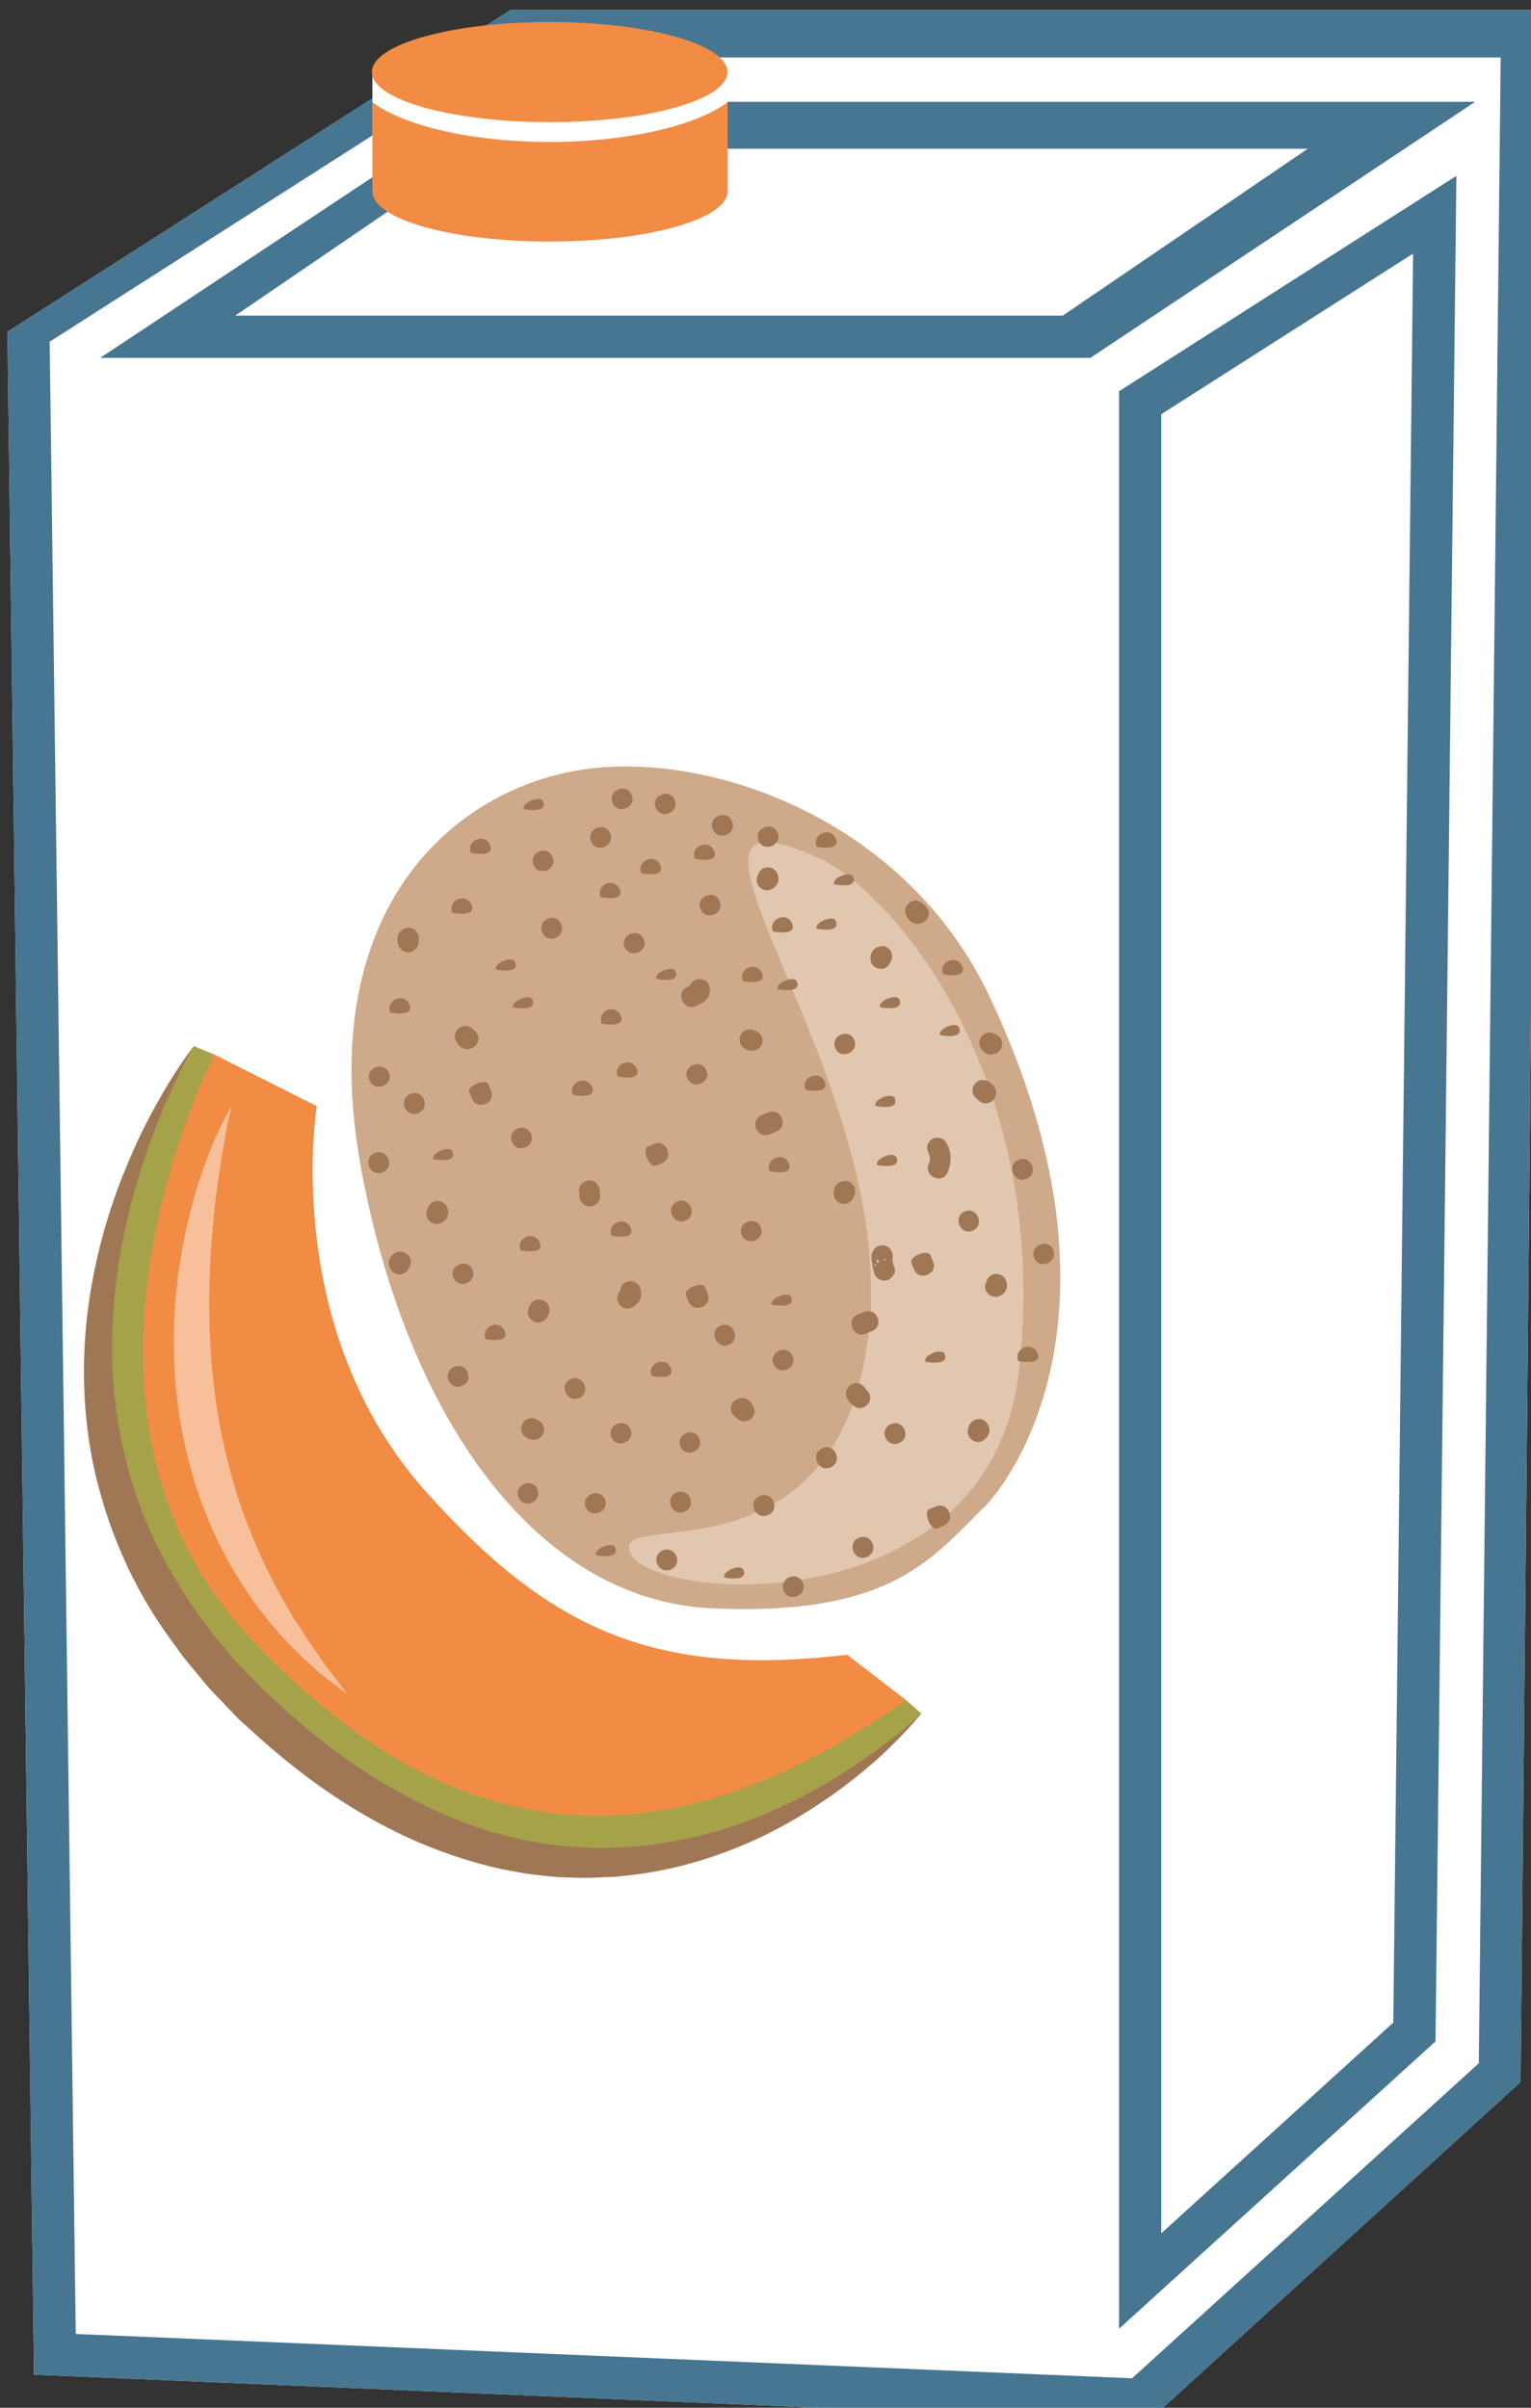 <?xml version="1.0" encoding="UTF-8" standalone="no"?>
<!-- Created with Inkscape (http://www.inkscape.org/) -->

<svg
   xmlns:dc="http://purl.org/dc/elements/1.1/"
   xmlns:cc="http://creativecommons.org/ns#"
   xmlns:rdf="http://www.w3.org/1999/02/22-rdf-syntax-ns#"
   xmlns:svg="http://www.w3.org/2000/svg"
   xmlns="http://www.w3.org/2000/svg"
   xmlns:sodipodi="http://sodipodi.sourceforge.net/DTD/sodipodi-0.dtd"
   xmlns:inkscape="http://www.inkscape.org/namespaces/inkscape"
   width="778.14mm"
   height="1223.433mm"
   viewBox="0 0 778.14 1223.433"
   version="1.1"
   id="svg8"
   inkscape:version="0.92.4 (5da689c313, 2019-01-14)"
   sodipodi:docname="4892.svg">
  <rect x="0" y="0" width="778.14" height="1223.433" fill="#333333" stroke="none"/>
  <defs
     id="defs2">
    <style
       type="text/css"
       id="style2"><![CDATA[
    .fil2 {fill:#BF2626}
    .fil0 {fill:white}
    .fil1 {fill:#467691;fill-rule:nonzero}
    .fil4 {fill:#628C2C;fill-rule:nonzero}
    .fil3 {fill:#BA1515;fill-rule:nonzero}
   ]]></style>
    <style
       type="text/css"
       id="style2-9"><![CDATA[
    .fil0 {fill:#5AB216;fill-rule:nonzero}
    .fil1 {fill:#E51A1A;fill-rule:nonzero}
   ]]></style>
    <style
       type="text/css"
       id="style2-4"><![CDATA[
    .fil4 {fill:#2D1906;fill-rule:nonzero}
    .fil5 {fill:#916949;fill-rule:nonzero}
    .fil1 {fill:#A82F4F;fill-rule:nonzero}
    .fil0 {fill:#D14664;fill-rule:nonzero}
    .fil2 {fill:#E2B393;fill-rule:nonzero}
    .fil3 {fill:#F7F0F3;fill-rule:nonzero}
   ]]></style>
    <style
       type="text/css"
       id="style2-1"><![CDATA[
    .fil2 {fill:#A07755;fill-rule:nonzero}
    .fil4 {fill:#A6A249;fill-rule:nonzero}
    .fil0 {fill:#CEAA8A;fill-rule:nonzero}
    .fil1 {fill:#E2C7B0;fill-rule:nonzero}
    .fil3 {fill:#F28B44;fill-rule:nonzero}
    .fil5 {fill:#F7C09A;fill-rule:nonzero}
   ]]></style>
  </defs>
  <sodipodi:namedview
     id="base"
     pagecolor="#ffffff"
     bordercolor="#666666"
     borderopacity="1.0"
     inkscape:pageopacity="0.0"
     inkscape:pageshadow="2"
     inkscape:zoom="0.12374369"
     inkscape:cx="570.50011"
     inkscape:cy="2374.8572"
     inkscape:document-units="mm"
     inkscape:current-layer="Vrstva_x0020_1"
     showgrid="false"
     inkscape:window-width="1920"
     inkscape:window-height="1051"
     inkscape:window-x="-9"
     inkscape:window-y="-9"
     inkscape:window-maximized="1" />
  <g
     inkscape:label="Vrstva 1"
     inkscape:groupmode="layer"
     id="layer1"
     transform="translate(181.183,446.252)">
    <g
       transform="matrix(0.265,0,0,0.265,-2581.218,-3678.138)"
       id="Vrstva_x0020_1">
      <polygon
         points="12012,12215 11973,16188 11258,16839 9122,16749 9071,12832 10036,12215 "
         style="fill:#ffffff;fill-rule:nonzero"
         id="polygon7"
         class="fil0" />
      <path
         inkscape:connector-curvature="0"
         d="m 9508,12801 h 1587 l 470,-320 H 9977 Z m 1640,81 H 9249 l 740,-491 h 1897 z m 136,108 v 3488 l 445,-404 38,-3392 z m -81,3671 v -3715 l 647,-413 -40,3577 z m -2001,10 2026,85 665,-604 42,-3846 h -1930 l -853,545 z m 2056,168 -2136,-90 -51,-3917 965,-617 h 1976 l -39,3973 z"
         style="fill:#467691;fill-rule:nonzero"
         id="path9"
         class="fil1" />
      <rect
         height="189"
         width="681"
         y="12334"
         x="9771"
         style="fill:#ffffff;fill-rule:nonzero"
         id="rect11"
         class="fil0" />
      <g
         id="_502969184"
         style="fill:#f28b44;fill-opacity:1">
        <path
           inkscape:connector-curvature="0"
           d="m 10452,12392 v 171 c 0,53 -153,96 -341,96 -188,0 -340,-43 -340,-96 v -171 c 61,45 190,76 340,76 150,0 280,-31 341,-76 z"
           style="fill:#f28b44;fill-opacity:1;fill-rule:nonzero"
           id="path13"
           class="fil2" />
        <ellipse
           ry="96"
           rx="341"
           cy="12334"
           cx="10111"
           style="fill:#f28b44;fill-opacity:1;fill-rule:nonzero"
           id="ellipse15"
           class="fil2" />
      </g>
    </g>
    <g
       transform="matrix(0.05,0.086,-0.086,0.05,896.695,-1415.127)"
       id="Vrstva_x0020_1-0">
      <path
         d="m 12151,13765 c 0,0 -318,-1150 -2236,-1315 -1025,-88 -1856,646 -2069,1275 -214,629 2,1497 1187,1932 1185,435 2370,371 2873,-413 503,-784 336,-1110 245,-1479 z"
         style="fill:#ceaa8a;fill-rule:nonzero"
         id="path7"
         class="fil0"
         inkscape:connector-curvature="0" />
      <path
         d="m 8870,12846 c 326,-230 1545,-467 2763,427 1056,774 106,2206 -177,2193 -283,-14 704,-818 -367,-1620 -1071,-802 -3125,-362 -2219,-1000 z"
         style="fill:#e2c7b0;fill-rule:nonzero"
         id="path9-7"
         class="fil1"
         inkscape:connector-curvature="0" />
      <path
         d="m 8224,13440 c 68,10 83,-95 15,-104 -67,-10 -82,95 -15,104 z"
         style="fill:#a07755;fill-rule:nonzero"
         id="path11"
         class="fil2"
         inkscape:connector-curvature="0" />
      <path
         d="m 8466,13243 v 0 c 70,10 85,-95 15,-105 -70,-10 -85,95 -15,105 0,0 -70,-10 0,0 z"
         style="fill:#a07755;fill-rule:nonzero"
         id="path13-9"
         class="fil2"
         inkscape:connector-curvature="0" />
      <path
         d="m 8786,13502 c 3,0 0,0 0,0 70,10 85,-95 15,-105 0,0 3,1 0,0 -68,-9 -83,96 -15,105 z"
         style="fill:#a07755;fill-rule:nonzero"
         id="path15"
         class="fil2"
         inkscape:connector-curvature="0" />
      <path
         d="m 8477,13672 c 0,0 84,-95 15,-105 -70,-10 -85,95 -15,105 0,0 -70,-10 0,0 z"
         style="fill:#a07755;fill-rule:nonzero"
         id="path17"
         class="fil2"
         inkscape:connector-curvature="0" />
      <path
         d="m 8551,13398 c 0,0 85,-95 15,-105 -70,-10 -85,95 -15,105 0,0 -70,-10 0,0 z"
         style="fill:#a07755;fill-rule:nonzero"
         id="path19"
         class="fil2"
         inkscape:connector-curvature="0" />
      <path
         d="m 8208,13812 c 0,0 -3,0 0,0 67,10 82,-95 14,-105 -3,0 0,0 0,0 -70,-10 -84,95 -14,105 0,0 -70,-10 0,0 z"
         style="fill:#a07755;fill-rule:nonzero"
         id="path21"
         class="fil2"
         inkscape:connector-curvature="0" />
      <path
         d="m 7892,14026 c 0,0 85,-95 15,-105 -35,-5 -50,100 -15,105 0,0 -35,-5 0,0 z"
         style="fill:#a07755;fill-rule:nonzero"
         id="path23"
         class="fil2"
         inkscape:connector-curvature="0" />
      <path
         d="m 7950,14372 c 0,0 85,-94 15,-104 -70,-10 -85,95 -15,104 0,0 -70,-9 0,0 z"
         style="fill:#a07755;fill-rule:nonzero"
         id="path25"
         class="fil2"
         inkscape:connector-curvature="0" />
      <path
         d="m 8542,14216 v 0 c 10,-70 -95,-85 -105,-15 -9,70 95,85 105,15 0,0 -10,70 0,0 z"
         style="fill:#a07755;fill-rule:nonzero"
         id="path27"
         class="fil2"
         inkscape:connector-curvature="0" />
      <path
         d="m 8092,13618 c 0,0 -2,-1 0,0 68,9 83,-95 15,-105 -3,0 0,0 0,0 -70,-10 -84,95 -15,105 0,0 -69,-10 0,0 z"
         style="fill:#a07755;fill-rule:nonzero"
         id="path29"
         class="fil2"
         inkscape:connector-curvature="0" />
      <path
         d="m 8163,14126 c 0,0 -3,0 0,0 68,10 82,-95 15,-104 -3,-1 0,0 0,0 -70,-10 -85,95 -15,104 0,0 -70,-9 0,0 z"
         style="fill:#a07755;fill-rule:nonzero"
         id="path31"
         class="fil2"
         inkscape:connector-curvature="0" />
      <path
         d="m 8478,13913 c 0,0 85,-95 15,-105 -70,-10 -85,95 -15,105 0,0 -70,-10 0,0 z"
         style="fill:#a07755;fill-rule:nonzero"
         id="path33"
         class="fil2"
         inkscape:connector-curvature="0" />
      <path
         d="m 8982,13877 c 0,0 85,-95 15,-105 -35,-4 -50,100 -15,105 0,0 -35,-5 0,0 z"
         style="fill:#a07755;fill-rule:nonzero"
         id="path35"
         class="fil2"
         inkscape:connector-curvature="0" />
      <path
         d="m 9339,13367 c 0,0 85,-95 15,-105 -35,-5 -49,100 -15,105 0,0 -34,-5 0,0 z"
         style="fill:#a07755;fill-rule:nonzero"
         id="path37"
         class="fil2"
         inkscape:connector-curvature="0" />
      <path
         d="m 9172,13040 c 0,0 85,-95 15,-105 -35,-5 -50,100 -15,105 0,0 -35,-5 0,0 z"
         style="fill:#a07755;fill-rule:nonzero"
         id="path39"
         class="fil2"
         inkscape:connector-curvature="0" />
      <path
         d="m 8814,13177 c 2,0 4,0 6,1 -8,-4 -17,-8 -25,-11 0,0 1,0 1,1 -5,-7 -11,-14 -16,-22 0,1 0,1 1,2 -2,-9 -3,-18 -4,-28 0,3 0,5 0,7 -4,28 16,55 45,59 28,4 56,-16 59,-44 5,-37 -16,-65 -52,-70 -29,-5 -56,16 -60,45 -4,28 17,55 45,60 z"
         style="fill:#a07755;fill-rule:nonzero"
         id="path41"
         class="fil2"
         inkscape:connector-curvature="0" />
      <path
         d="m 8633,13071 c 68,9 83,-96 15,-105 -68,-10 -82,95 -15,105 z"
         style="fill:#a07755;fill-rule:nonzero"
         id="path43"
         class="fil2"
         inkscape:connector-curvature="0" />
      <path
         d="m 9021,12849 c 0,0 84,-94 15,-104 -35,-5 -50,99 -15,104 0,0 -35,-5 0,0 z"
         style="fill:#a07755;fill-rule:nonzero"
         id="path45"
         class="fil2"
         inkscape:connector-curvature="0" />
      <path
         d="m 8810,12829 c 0,0 85,-95 15,-105 -70,-10 -85,95 -15,105 0,0 -70,-10 0,0 z"
         style="fill:#a07755;fill-rule:nonzero"
         id="path47"
         class="fil2"
         inkscape:connector-curvature="0" />
      <path
         d="m 9072,13240 c 0,0 85,-95 15,-105 -70,-10 -84,95 -15,105 0,0 -69,-10 0,0 z"
         style="fill:#a07755;fill-rule:nonzero"
         id="path49"
         class="fil2"
         inkscape:connector-curvature="0" />
      <path
         d="m 9132,13765 c -25,-37 -36,-46 -32,-27 0,-7 0,-7 -1,0 0,7 -1,15 -2,22 -10,67 95,82 105,15 2,-19 6,-40 1,-59 -7,-31 -26,-48 -56,-56 -29,-7 -57,19 -60,45 -5,31 17,53 45,60 z"
         style="fill:#a07755;fill-rule:nonzero"
         id="path51"
         class="fil2"
         inkscape:connector-curvature="0" />
      <path
         d="m 9314,14298 c 0,0 85,-94 15,-104 -70,-10 -84,95 -15,104 0,0 -69,-9 0,0 z"
         style="fill:#a07755;fill-rule:nonzero"
         id="path53"
         class="fil2"
         inkscape:connector-curvature="0" />
      <path
         d="m 8740,14582 c 0,0 84,-95 15,-105 -35,-4 -50,100 -15,105 0,0 -35,-5 0,0 z"
         style="fill:#a07755;fill-rule:nonzero"
         id="path55"
         class="fil2"
         inkscape:connector-curvature="0" />
      <path
         d="m 8760,13935 c 68,9 83,-95 15,-105 -68,-9 -82,95 -15,105 z"
         style="fill:#a07755;fill-rule:nonzero"
         id="path57"
         class="fil2"
         inkscape:connector-curvature="0" />
      <path
         d="m 9500,13995 c 67,10 82,-95 15,-105 -68,-9 -83,96 -15,105 z"
         style="fill:#a07755;fill-rule:nonzero"
         id="path59"
         class="fil2"
         inkscape:connector-curvature="0" />
      <path
         d="m 9214,13500 c 0,0 84,-95 15,-105 -70,-9 -85,95 -15,105 0,0 -70,-10 0,0 z"
         style="fill:#a07755;fill-rule:nonzero"
         id="path61"
         class="fil2"
         inkscape:connector-curvature="0" />
      <path
         d="m 9746,13264 c 68,9 82,-95 15,-105 -68,-9 -83,95 -15,105 z"
         style="fill:#a07755;fill-rule:nonzero"
         id="path63"
         class="fil2"
         inkscape:connector-curvature="0" />
      <path
         d="m 9476,12780 c 7,1 13,4 19,8 6,7 11,14 16,21 1,2 2,5 2,7 0,-29 -32,-49 -59,-46 -30,4 -46,31 -45,59 1,30 25,51 52,56 28,6 56,-18 60,-45 4,-30 -17,-54 -45,-60 z"
         style="fill:#a07755;fill-rule:nonzero"
         id="path65"
         class="fil2"
         inkscape:connector-curvature="0" />
      <path
         d="m 9340,12610 c 30,4 64,-6 74,-38 10,-27 1,-57 -27,-70 -25,-10 -60,1 -70,28 2,-2 3,-4 4,-6 7,-6 14,-11 21,-16 18,-1 22,-2 13,-3 -29,-4 -56,16 -60,45 -4,28 16,56 45,60 z"
         style="fill:#a07755;fill-rule:nonzero"
         id="path67"
         class="fil2"
         inkscape:connector-curvature="0" />
      <path
         d="m 9959,12768 c 0,0 84,-94 14,-104 -34,-5 -49,99 -14,104 0,0 -35,-5 0,0 z"
         style="fill:#a07755;fill-rule:nonzero"
         id="path69"
         class="fil2"
         inkscape:connector-curvature="0" />
      <path
         d="m 10106,13235 c 0,0 85,-95 15,-105 -35,-5 -50,100 -15,105 0,0 -35,-5 0,0 z"
         style="fill:#a07755;fill-rule:nonzero"
         id="path71"
         class="fil2"
         inkscape:connector-curvature="0" />
      <path
         d="m 9859,13725 -5,35 c -10,70 95,85 105,15 l 5,-35 c 9,-70 -95,-85 -105,-15 0,0 10,-70 0,0 z"
         style="fill:#a07755;fill-rule:nonzero"
         id="path73"
         class="fil2"
         inkscape:connector-curvature="0" />
      <path
         d="m 9469,13570 c -3,2 -7,5 -10,7 -23,18 -28,51 -11,74 18,24 51,28 74,11 4,-2 7,-5 10,-8 23,-17 28,-51 11,-74 -17,-23 -51,-27 -74,-10 z"
         style="fill:#a07755;fill-rule:nonzero"
         id="path75"
         class="fil2"
         inkscape:connector-curvature="0" />
      <path
         d="m 9682,12961 c 0,0 85,-95 15,-105 -35,-5 -50,100 -15,105 0,0 -35,-5 0,0 z"
         style="fill:#a07755;fill-rule:nonzero"
         id="path77"
         class="fil2"
         inkscape:connector-curvature="0" />
      <path
         d="m 9698,12598 c 0,0 84,-95 15,-105 -70,-10 -85,95 -15,105 0,0 -70,-10 0,0 z"
         style="fill:#a07755;fill-rule:nonzero"
         id="path79"
         class="fil2"
         inkscape:connector-curvature="0" />
      <path
         d="m 8166,14608 c 0,0 85,-95 15,-105 -70,-10 -85,95 -15,105 0,0 -70,-10 0,0 z"
         style="fill:#a07755;fill-rule:nonzero"
         id="path81"
         class="fil2"
         inkscape:connector-curvature="0" />
      <path
         d="m 8447,15138 c 0,0 85,-95 15,-105 -70,-10 -84,95 -15,105 0,0 -69,-10 0,0 z"
         style="fill:#a07755;fill-rule:nonzero"
         id="path83"
         class="fil2"
         inkscape:connector-curvature="0" />
      <path
         d="m 8529,14561 c 0,0 85,-95 15,-104 -35,-5 -50,99 -15,104 0,0 -35,-5 0,0 z"
         style="fill:#a07755;fill-rule:nonzero"
         id="path85"
         class="fil2"
         inkscape:connector-curvature="0" />
      <path
         d="m 8113,14873 c 1,34 31,52 61,57 29,4 56,-17 60,-45 4,-29 -17,-56 -45,-60 -10,-2 -6,0 11,6 5,7 10,14 16,22 0,2 1,4 2,6 -2,-28 -33,-49 -60,-45 -30,4 -47,30 -45,59 z"
         style="fill:#a07755;fill-rule:nonzero"
         id="path87"
         class="fil2"
         inkscape:connector-curvature="0" />
      <path
         d="m 8858,15258 v 0 c -10,70 95,85 105,15 10,-70 -95,-85 -105,-15 0,0 10,-70 0,0 z"
         style="fill:#a07755;fill-rule:nonzero"
         id="path89"
         class="fil2"
         inkscape:connector-curvature="0" />
      <path
         d="m 9039,14233 c 0,0 84,-95 15,-105 -70,-10 -85,95 -15,105 0,0 -70,-10 0,0 z"
         style="fill:#a07755;fill-rule:nonzero"
         id="path91"
         class="fil2"
         inkscape:connector-curvature="0" />
      <path
         d="m 8737,14920 c 30,4 63,-5 74,-37 9,-28 1,-58 -27,-70 -25,-11 -61,0 -70,28 1,-2 3,-4 4,-6 7,-6 14,-11 21,-17 18,-1 22,-2 12,-3 -28,-3 -55,17 -59,45 -4,29 16,57 45,60 z"
         style="fill:#a07755;fill-rule:nonzero"
         id="path93"
         class="fil2"
         inkscape:connector-curvature="0" />
      <path
         d="m 9331,14933 c 0,0 -2,0 0,0 68,10 83,-95 15,-105 -3,0 0,0 0,0 -70,-9 -84,95 -15,105 0,0 -69,-10 0,0 z"
         style="fill:#a07755;fill-rule:nonzero"
         id="path95"
         class="fil2"
         inkscape:connector-curvature="0" />
      <path
         d="m 9280,14543 c 0,0 84,-95 15,-105 -70,-10 -85,95 -15,105 0,0 -70,-10 0,0 z"
         style="fill:#a07755;fill-rule:nonzero"
         id="path97"
         class="fil2"
         inkscape:connector-curvature="0" />
      <path
         d="m 9002,14994 c 0,0 29,4 35,4 68,10 83,-95 15,-104 -6,-1 0,0 -35,-5 -35,-5 -50,100 -15,105 0,0 -35,-5 0,0 z"
         style="fill:#a07755;fill-rule:nonzero"
         id="path99"
         class="fil2"
         inkscape:connector-curvature="0" />
      <path
         d="m 9439,15492 c 2,0 5,0 7,1 -9,-4 -17,-7 -26,-11 1,0 1,1 1,1 -5,-7 -10,-14 -16,-21 1,0 1,1 1,1 -1,-9 -2,-18 -4,-27 1,2 0,4 0,6 -4,29 16,56 45,60 28,4 56,-17 60,-45 5,-37 -16,-64 -53,-70 -28,-4 -56,17 -60,45 -4,29 17,56 45,60 z"
         style="fill:#a07755;fill-rule:nonzero"
         id="path101"
         class="fil2"
         inkscape:connector-curvature="0" />
      <path
         d="m 9133,15582 v 0 c 10,-70 -95,-85 -105,-15 -10,70 95,85 105,15 0,0 -10,70 0,0 z"
         style="fill:#a07755;fill-rule:nonzero"
         id="path103"
         class="fil2"
         inkscape:connector-curvature="0" />
      <path
         d="m 8695,15404 c 67,10 82,-95 15,-105 -68,-9 -83,96 -15,105 z"
         style="fill:#a07755;fill-rule:nonzero"
         id="path105"
         class="fil2"
         inkscape:connector-curvature="0" />
      <path
         d="m 9205,15325 c 0,0 84,-95 15,-105 -35,-5 -50,100 -15,105 0,0 -35,-5 0,0 z"
         style="fill:#a07755;fill-rule:nonzero"
         id="path107"
         class="fil2"
         inkscape:connector-curvature="0" />
      <path
         d="m 9780,15540 c 68,10 82,-95 15,-105 -68,-9 -83,96 -15,105 z"
         style="fill:#a07755;fill-rule:nonzero"
         id="path109"
         class="fil2"
         inkscape:connector-curvature="0" />
      <path
         d="m 9522,15726 c -5,37 16,64 53,70 28,4 55,-17 59,-45 4,-29 -16,-55 -45,-60 -2,0 -4,0 -6,-1 9,4 17,7 26,11 -1,0 -1,-1 -2,-1 6,7 11,14 16,21 0,0 0,-1 0,-1 1,9 2,18 3,27 0,-2 0,-4 1,-6 4,-29 -16,-56 -45,-60 -28,-4 -56,17 -60,45 z"
         style="fill:#a07755;fill-rule:nonzero"
         id="path111"
         class="fil2"
         inkscape:connector-curvature="0" />
      <path
         d="m 10280,15780 v 0 c 10,-70 -94,-85 -104,-15 -10,70 95,85 104,15 0,0 -9,70 0,0 z"
         style="fill:#a07755;fill-rule:nonzero"
         id="path113"
         class="fil2"
         inkscape:connector-curvature="0" />
      <path
         d="m 10890,15252 c 67,9 82,-95 15,-105 -68,-10 -83,95 -15,105 z"
         style="fill:#a07755;fill-rule:nonzero"
         id="path115"
         class="fil2"
         inkscape:connector-curvature="0" />
      <path
         d="m 10503,14458 -35,-5 c -35,-5 -49,100 -14,105 l 34,5 c 70,9 85,-95 15,-105 0,0 70,10 0,0 z"
         style="fill:#a07755;fill-rule:nonzero"
         id="path117"
         class="fil2"
         inkscape:connector-curvature="0" />
      <path
         d="m 10001,14734 c 0,0 85,-95 15,-105 -70,-10 -85,95 -15,105 0,0 -70,-10 0,0 z"
         style="fill:#a07755;fill-rule:nonzero"
         id="path119"
         class="fil2"
         inkscape:connector-curvature="0" />
      <path
         d="m 9832,15173 c 0,0 85,-95 15,-104 -70,-10 -85,94 -15,104 0,0 -70,-10 0,0 z"
         style="fill:#a07755;fill-rule:nonzero"
         id="path121"
         class="fil2"
         inkscape:connector-curvature="0" />
      <path
         d="m 9705,14309 c -1,6 0,0 -5,35 -5,35 100,50 105,15 5,-35 4,-29 5,-35 9,-68 -96,-82 -105,-15 z"
         style="fill:#a07755;fill-rule:nonzero"
         id="path123"
         class="fil2"
         inkscape:connector-curvature="0" />
      <path
         d="m 10332,14157 c 68,10 82,-95 15,-104 -68,-10 -83,95 -15,104 z"
         style="fill:#a07755;fill-rule:nonzero"
         id="path125"
         class="fil2"
         inkscape:connector-curvature="0" />
      <path
         d="m 10288,14846 c -13,-2 -24,-17 -23,-30 -2,29 16,56 45,60 28,4 58,-16 60,-45 5,-47 -21,-81 -67,-90 -29,-5 -56,18 -60,45 -4,30 17,55 45,60 z"
         style="fill:#a07755;fill-rule:nonzero"
         id="path127"
         class="fil2"
         inkscape:connector-curvature="0" />
      <path
         d="m 10529,15281 c 0,0 1,-3 0,0 -9,68 95,82 105,15 0,-3 0,0 0,0 10,-70 -95,-85 -105,-15 0,0 10,-70 0,0 z"
         style="fill:#a07755;fill-rule:nonzero"
         id="path129"
         class="fil2"
         inkscape:connector-curvature="0" />
      <path
         d="m 11146,14625 c -2,2 -3,4 -4,6 -7,6 -14,11 -21,16 -18,1 -22,2 -13,3 29,4 56,-16 60,-45 4,-28 -16,-56 -45,-59 -30,-4 -64,5 -74,37 -10,27 -1,58 27,70 25,11 60,0 70,-28 z"
         style="fill:#a07755;fill-rule:nonzero"
         id="path131"
         class="fil2"
         inkscape:connector-curvature="0" />
      <path
         d="m 10986,13814 c 0,0 -3,26 -5,35 -9,67 96,82 105,14 1,-8 0,0 5,-35 10,-69 -95,-84 -105,-14 0,0 10,-70 0,0 z"
         style="fill:#a07755;fill-rule:nonzero"
         id="path133"
         class="fil2"
         inkscape:connector-curvature="0" />
      <path
         d="m 10794,13537 c -56,-7 -84,56 -44,95 10,10 28,16 41,21 16,7 34,13 51,17 15,4 32,-1 44,-10 25,-19 25,-50 10,-75 -14,-25 -53,-26 -74,-11 -25,19 -25,50 -10,75 0,0 -9,0 -9,0 -3,-8 17,-17 -19,-25 v 0 c 36,-13 16,-26 20,-39 0,0 4,0 4,0 7,-5 17,-11 24,-16 23,-9 35,-1 22,-4 -7,-2 17,5 5,1 -7,-2 -14,-5 -21,-8 -7,-2 -13,-5 -20,-8 -3,-1 -5,-3 -8,-4 -5,-3 -2,-1 8,5 -5,-3 -10,-6 -1,7 3,8 3,17 3,25 v 0 c 0,13 0,26 -4,39 0,0 4,0 4,0 -7,6 -12,11 -19,16 -26,2 -33,3 -23,4 29,3 56,-16 60,-45 4,-28 -15,-57 -44,-60 z"
         style="fill:#a07755;fill-rule:nonzero"
         id="path135"
         class="fil2"
         inkscape:connector-curvature="0" />
      <path
         d="m 11481,14347 v 0 c -10,70 95,85 105,15 10,-70 -95,-85 -105,-15 0,0 10,-70 0,0 z"
         style="fill:#a07755;fill-rule:nonzero"
         id="path137"
         class="fil2"
         inkscape:connector-curvature="0" />
      <path
         d="m 11531,14746 v 0 c -10,70 95,85 105,15 10,-70 -95,-85 -105,-15 0,0 10,-70 0,0 z"
         style="fill:#a07755;fill-rule:nonzero"
         id="path139"
         class="fil2"
         inkscape:connector-curvature="0" />
      <path
         d="m 11302,15105 v 0 c -10,70 95,85 105,15 10,-70 -95,-84 -105,-15 0,0 10,-69 0,0 z"
         style="fill:#a07755;fill-rule:nonzero"
         id="path141"
         class="fil2"
         inkscape:connector-curvature="0" />
      <path
         d="m 11133,15545 c 68,9 83,-96 15,-105 -67,-10 -82,95 -15,105 z"
         style="fill:#a07755;fill-rule:nonzero"
         id="path143"
         class="fil2"
         inkscape:connector-curvature="0" />
      <path
         d="m 10625,15533 c -3,2 -7,5 -10,7 -23,18 -28,51 -10,74 17,24 51,28 74,11 3,-3 6,-5 10,-8 23,-17 27,-51 10,-74 -17,-23 -51,-27 -74,-10 z"
         style="fill:#a07755;fill-rule:nonzero"
         id="path145"
         class="fil2"
         inkscape:connector-curvature="0" />
      <path
         d="m 10192,15222 c -2,-3 -5,-6 -7,-10 -17,-23 -51,-28 -74,-10 -23,17 -28,51 -11,74 3,3 5,6 8,10 17,23 51,28 74,10 23,-17 28,-51 10,-74 z"
         style="fill:#a07755;fill-rule:nonzero"
         id="path147"
         class="fil2"
         inkscape:connector-curvature="0" />
      <path
         d="m 9791,14680 c -12,-4 8,6 -5,-2 -6,-5 -12,-9 -20,-11 -27,-8 -57,-1 -69,28 -11,24 -1,61 27,69 13,4 -7,-6 5,2 6,4 13,8 20,11 28,8 57,1 70,-28 10,-24 0,-61 -28,-69 z"
         style="fill:#a07755;fill-rule:nonzero"
         id="path149"
         class="fil2"
         inkscape:connector-curvature="0" />
      <path
         d="m 10124,14368 c 0,0 0,3 0,0 10,-67 -95,-82 -105,-14 0,3 0,0 0,0 -10,70 95,84 105,14 0,0 -10,70 0,0 z"
         style="fill:#a07755;fill-rule:nonzero"
         id="path151"
         class="fil2"
         inkscape:connector-curvature="0" />
      <path
         d="m 10123,13870 c 0,0 85,-95 15,-105 -70,-10 -84,95 -15,105 0,0 -69,-10 0,0 z"
         style="fill:#a07755;fill-rule:nonzero"
         id="path153"
         class="fil2"
         inkscape:connector-curvature="0" />
      <path
         d="m 10371,13379 c 0,0 85,-95 15,-105 -35,-5 -50,100 -15,105 0,0 -35,-5 0,0 z"
         style="fill:#a07755;fill-rule:nonzero"
         id="path155"
         class="fil2"
         inkscape:connector-curvature="0" />
      <path
         d="m 10345,12763 c 18,-13 -40,1 -21,4 29,4 56,-16 60,-45 4,-29 -17,-56 -45,-60 -23,-3 -40,3 -58,16 -23,18 -28,51 -11,74 18,24 51,28 75,11 z"
         style="fill:#a07755;fill-rule:nonzero"
         id="path157"
         class="fil2"
         inkscape:connector-curvature="0" />
      <path
         d="m 11196,13211 c 2,0 4,0 7,1 -9,-4 -17,-7 -26,-11 1,1 1,1 1,1 -5,-7 -10,-14 -16,-21 1,0 1,1 1,1 -1,-9 -2,-18 -4,-27 1,2 0,4 0,6 -4,29 16,56 45,60 28,4 56,-17 60,-45 4,-37 -16,-64 -53,-70 -28,-4 -56,17 -60,45 -4,29 17,56 45,60 z"
         style="fill:#a07755;fill-rule:nonzero"
         id="path159"
         class="fil2"
         inkscape:connector-curvature="0" />
      <path
         d="m 11778,13657 c -2,-2 -4,-3 -6,-4 -5,-7 -10,-15 -16,-22 -2,-6 -2,-13 -2,-20 -2,28 16,55 45,59 28,4 58,-16 60,-45 2,-27 -10,-56 -39,-66 -27,-8 -57,0 -69,28 -11,24 0,61 27,70 z"
         style="fill:#a07755;fill-rule:nonzero"
         id="path161"
         class="fil2"
         inkscape:connector-curvature="0" />
      <path
         d="m 10906,13125 c 0,0 -1,3 0,0 9,-67 -96,-82 -105,-15 0,3 0,0 0,0 -10,70 95,85 105,15 0,0 -10,70 0,0 z"
         style="fill:#a07755;fill-rule:nonzero"
         id="path163"
         class="fil2"
         inkscape:connector-curvature="0" />
      <path
         d="m 10711,12741 c 0,0 0,-3 0,0 -10,68 95,83 104,15 1,-3 0,0 0,0 10,-70 -94,-85 -104,-15 0,0 10,-70 0,0 z"
         style="fill:#a07755;fill-rule:nonzero"
         id="path165"
         class="fil2"
         inkscape:connector-curvature="0" />
      <path
         d="m 10457,13122 c -8,1 9,1 9,1 -9,-1 14,7 7,3 12,7 19,14 26,24 42,54 127,-10 85,-64 -35,-44 -83,-73 -140,-69 -29,2 -50,32 -46,59 4,30 30,48 59,46 z"
         style="fill:#a07755;fill-rule:nonzero"
         id="path167"
         class="fil2"
         inkscape:connector-curvature="0" />
      <path
         d="m 10891,13479 c 0,0 29,5 35,5 68,10 83,-95 15,-104 -6,-1 0,0 -35,-5 -35,-5 -50,100 -15,104 0,0 -35,-4 0,0 z"
         style="fill:#a07755;fill-rule:nonzero"
         id="path169"
         class="fil2"
         inkscape:connector-curvature="0" />
      <path
         d="m 11363,13671 c 0,0 85,-95 15,-105 -35,-5 -50,100 -15,105 0,0 -35,-5 0,0 z"
         style="fill:#a07755;fill-rule:nonzero"
         id="path171"
         class="fil2"
         inkscape:connector-curvature="0" />
      <path
         d="m 10717,14203 c 0,0 85,-95 15,-105 -35,-5 -49,100 -15,105 0,0 -34,-5 0,0 z"
         style="fill:#a07755;fill-rule:nonzero"
         id="path173"
         class="fil2"
         inkscape:connector-curvature="0" />
      <path
         d="m 10419,13546 c 7,1 13,4 19,8 5,7 11,14 16,21 1,2 1,5 2,7 -1,-29 -33,-49 -59,-46 -31,4 -47,31 -46,59 1,30 26,50 53,56 28,6 56,-18 60,-45 4,-30 -17,-54 -45,-60 z"
         style="fill:#a07755;fill-rule:nonzero"
         id="path175"
         class="fil2"
         inkscape:connector-curvature="0" />
      <path
         d="m 9855,13502 c 0,0 84,-95 15,-105 -70,-10 -85,95 -15,105 0,0 -70,-10 0,0 z"
         style="fill:#a07755;fill-rule:nonzero"
         id="path177"
         class="fil2"
         inkscape:connector-curvature="0" />
      <path
         d="m 10723,14917 c 0,0 85,-95 15,-105 -70,-10 -84,95 -15,105 0,0 -69,-10 0,0 z"
         style="fill:#a07755;fill-rule:nonzero"
         id="path179"
         class="fil2"
         inkscape:connector-curvature="0" />
      <path
         d="m 10982,14347 c 3,1 0,0 0,0 70,10 85,-94 15,-104 0,0 3,0 0,0 -68,-10 -83,95 -15,104 z"
         style="fill:#a07755;fill-rule:nonzero"
         id="path181"
         class="fil2"
         inkscape:connector-curvature="0" />
      <path
         d="m 11595,14042 v 0 c 70,10 85,-95 15,-104 -70,-10 -85,94 -15,104 0,0 -70,-10 0,0 z"
         style="fill:#a07755;fill-rule:nonzero"
         id="path183"
         class="fil2"
         inkscape:connector-curvature="0" />
      <path
         d="m 11970,14416 v 0 c -10,70 95,85 105,15 10,-70 -95,-85 -105,-15 0,0 10,-70 0,0 z"
         style="fill:#a07755;fill-rule:nonzero"
         id="path185"
         class="fil2"
         inkscape:connector-curvature="0" />
      <path
         d="m 11800,15113 c 0,0 85,-94 15,-104 -35,-5 -50,100 -15,104 0,0 -35,-4 0,0 z"
         style="fill:#a07755;fill-rule:nonzero"
         id="path187"
         class="fil2"
         inkscape:connector-curvature="0" />
      <path
         d="m 11372,15623 c 0,0 84,-95 14,-105 -34,-5 -49,100 -14,105 0,0 -35,-5 0,0 z"
         style="fill:#a07755;fill-rule:nonzero"
         id="path189"
         class="fil2"
         inkscape:connector-curvature="0" />
      <path
         d="m 10917,15817 c 67,9 82,-95 14,-105 -67,-10 -82,95 -14,105 z"
         style="fill:#a07755;fill-rule:nonzero"
         id="path191"
         class="fil2"
         inkscape:connector-curvature="0" />
      <path
         d="m 10134,15555 c 0,0 85,-95 15,-105 -70,-10 -85,95 -15,105 0,0 -70,-10 0,0 z"
         style="fill:#a07755;fill-rule:nonzero"
         id="path193"
         class="fil2"
         inkscape:connector-curvature="0" />
      <path
         d="m 11599,13259 c 0,0 85,-95 15,-105 -70,-10 -85,95 -15,105 0,0 -70,-10 0,0 z"
         style="fill:#a07755;fill-rule:nonzero"
         id="path195"
         class="fil2"
         inkscape:connector-curvature="0" />
      <path
         d="m 11184,12924 c 67,10 82,-95 14,-105 -67,-9 -82,95 -14,105 z"
         style="fill:#a07755;fill-rule:nonzero"
         id="path197"
         class="fil2"
         inkscape:connector-curvature="0" />
      <path
         d="m 12029,13997 -5,35 c -5,35 100,50 105,15 l 5,-35 c 10,-70 -95,-85 -105,-15 0,0 10,-70 0,0 z"
         style="fill:#a07755;fill-rule:nonzero"
         id="path199"
         class="fil2"
         inkscape:connector-curvature="0" />
      <path
         d="m 11319,14110 c 25,3 45,-2 66,-15 25,-15 27,-53 11,-74 -19,-25 -50,-26 -74,-11 3,-1 7,-3 10,-4 7,0 8,0 1,-1 -28,-3 -55,16 -59,45 -4,29 16,56 45,60 z"
         style="fill:#a07755;fill-rule:nonzero"
         id="path201"
         class="fil2"
         inkscape:connector-curvature="0" />
      <path
         d="m 10113,12621 c 37,5 64,-16 70,-52 4,-29 -17,-56 -45,-60 -29,-4 -56,16 -60,45 0,2 -1,4 -1,6 3,-9 7,-17 11,-26 -1,1 -1,1 -1,2 7,-6 14,-11 21,-16 0,0 -1,0 -1,0 9,-1 18,-2 27,-3 -2,0 -4,0 -6,-1 -29,-3 -56,16 -60,45 -4,29 16,56 45,60 z"
         style="fill:#a07755;fill-rule:nonzero"
         id="path203"
         class="fil2"
         inkscape:connector-curvature="0" />
      <path
         d="m 12011,14885 c 0,0 -3,0 0,0 67,10 82,-95 14,-105 -3,0 0,0 0,0 -70,-10 -84,95 -14,105 0,0 -70,-10 0,0 z"
         style="fill:#a07755;fill-rule:nonzero"
         id="path205"
         class="fil2"
         inkscape:connector-curvature="0" />
      <path
         d="m 11627,15329 v 0 c 10,-69 -95,-84 -105,-14 0,0 1,-4 0,0 -9,67 95,82 105,14 0,-3 0,0 0,0 10,-69 -95,-84 -105,-14 -10,70 95,84 105,14 0,0 -10,70 0,0 z"
         style="fill:#a07755;fill-rule:nonzero"
         id="path207"
         class="fil2"
         inkscape:connector-curvature="0" />
      <path
         d="m 10678,14483 c 0,0 0,-3 0,0 -10,67 95,82 105,14 0,-3 0,0 0,0 10,-69 -95,-84 -105,-14 0,0 10,-70 0,0 z"
         style="fill:#a07755;fill-rule:nonzero"
         id="path209"
         class="fil2"
         inkscape:connector-curvature="0" />
      <path
         d="m 11108,14971 c 67,9 82,-95 14,-105 -67,-9 -82,95 -14,105 z"
         style="fill:#a07755;fill-rule:nonzero"
         id="path211"
         class="fil2"
         inkscape:connector-curvature="0" />
      <path
         d="m 8182,16022 490,-319 c 0,0 889,737 1991,506 903,-189 1395,-517 1793,-1440 l 352,-144 74,128 20,291 -18,354 -74,544 c 0,0 -379,1245 -1935,1551 -1556,306 -2308,-787 -2693,-1471 z"
         style="fill:#f28b44;fill-rule:nonzero"
         id="path213"
         class="fil3"
         inkscape:connector-curvature="0" />
      <path
         d="m 12906,14592 c 0,0 694,2092 -1558,2874 -2251,781 -3257,-1374 -3257,-1374 l 91,-70 c 0,0 1078,1706 2668,1340 1590,-365 2078,-1350 1958,-2737 z"
         style="fill:#a6a249;fill-rule:nonzero"
         id="path215"
         class="fil4"
         inkscape:connector-curvature="0" />
      <path
         d="m 12906,14592 c 0,0 11,27 28,80 16,53 40,131 61,233 20,102 41,227 48,373 9,146 7,312 -21,491 -27,179 -78,372 -167,563 l -16,36 -19,35 c -12,24 -24,47 -37,71 -26,48 -57,93 -85,140 -33,45 -65,91 -100,135 -37,43 -73,88 -113,129 -159,166 -348,314 -557,432 -208,120 -433,212 -664,284 l -84,27 c -29,8 -60,14 -89,22 -60,13 -120,31 -180,39 -60,9 -119,22 -180,28 -60,5 -120,13 -180,16 -240,15 -479,-11 -702,-67 -223,-54 -428,-144 -608,-249 -180,-105 -335,-227 -467,-351 -132,-123 -239,-248 -327,-364 -89,-115 -157,-222 -209,-312 -53,-89 -89,-163 -113,-213 -23,-50 -34,-78 -34,-78 0,0 14,26 44,73 29,47 75,114 135,197 122,164 310,392 579,613 134,109 289,215 463,307 174,91 369,163 577,210 207,46 428,59 651,45 56,-3 112,-11 168,-16 56,-6 111,-19 167,-28 57,-8 110,-25 165,-38 27,-7 54,-12 82,-21 l 84,-26 c 219,-67 434,-153 630,-263 195,-109 376,-238 526,-387 151,-150 273,-317 362,-490 90,-174 150,-351 188,-519 37,-169 53,-328 57,-470 4,-142 -3,-266 -13,-368 -10,-102 -22,-182 -32,-236 -11,-55 -18,-83 -18,-83 z"
         style="fill:#a07755;fill-rule:nonzero"
         id="path217"
         class="fil2"
         inkscape:connector-curvature="0" />
      <path
         d="m 8452,16079 c 0,0 9,9 27,25 17,17 44,39 77,69 68,58 165,139 285,229 60,45 127,91 198,140 71,47 146,96 227,142 39,24 81,45 122,69 43,21 85,44 129,65 43,21 88,41 133,60 44,21 90,38 135,55 46,19 93,33 138,49 47,14 93,28 140,41 47,11 92,25 139,34 46,8 91,20 137,25 91,15 179,25 264,31 42,2 83,4 123,6 40,0 79,0 116,1 38,1 73,-4 107,-5 34,-1 67,-1 98,-5 60,-7 115,-8 158,-15 88,-12 140,-17 140,-17 0,0 -47,21 -130,55 -42,17 -95,32 -155,51 -61,18 -130,34 -207,48 -39,6 -79,12 -121,18 -42,5 -86,7 -131,10 -90,4 -185,4 -283,-5 -99,-8 -200,-25 -301,-47 -50,-13 -101,-26 -151,-41 -50,-17 -101,-31 -150,-51 -98,-37 -194,-80 -285,-129 -91,-48 -178,-101 -258,-157 -81,-55 -155,-114 -223,-172 -68,-58 -129,-116 -183,-172 -55,-55 -101,-109 -141,-158 -40,-48 -72,-92 -98,-129 -52,-74 -76,-120 -76,-120 z"
         style="fill:#f7c09a;fill-rule:nonzero"
         id="path219"
         class="fil5"
         inkscape:connector-curvature="0" />
    </g>
  </g>
</svg>
